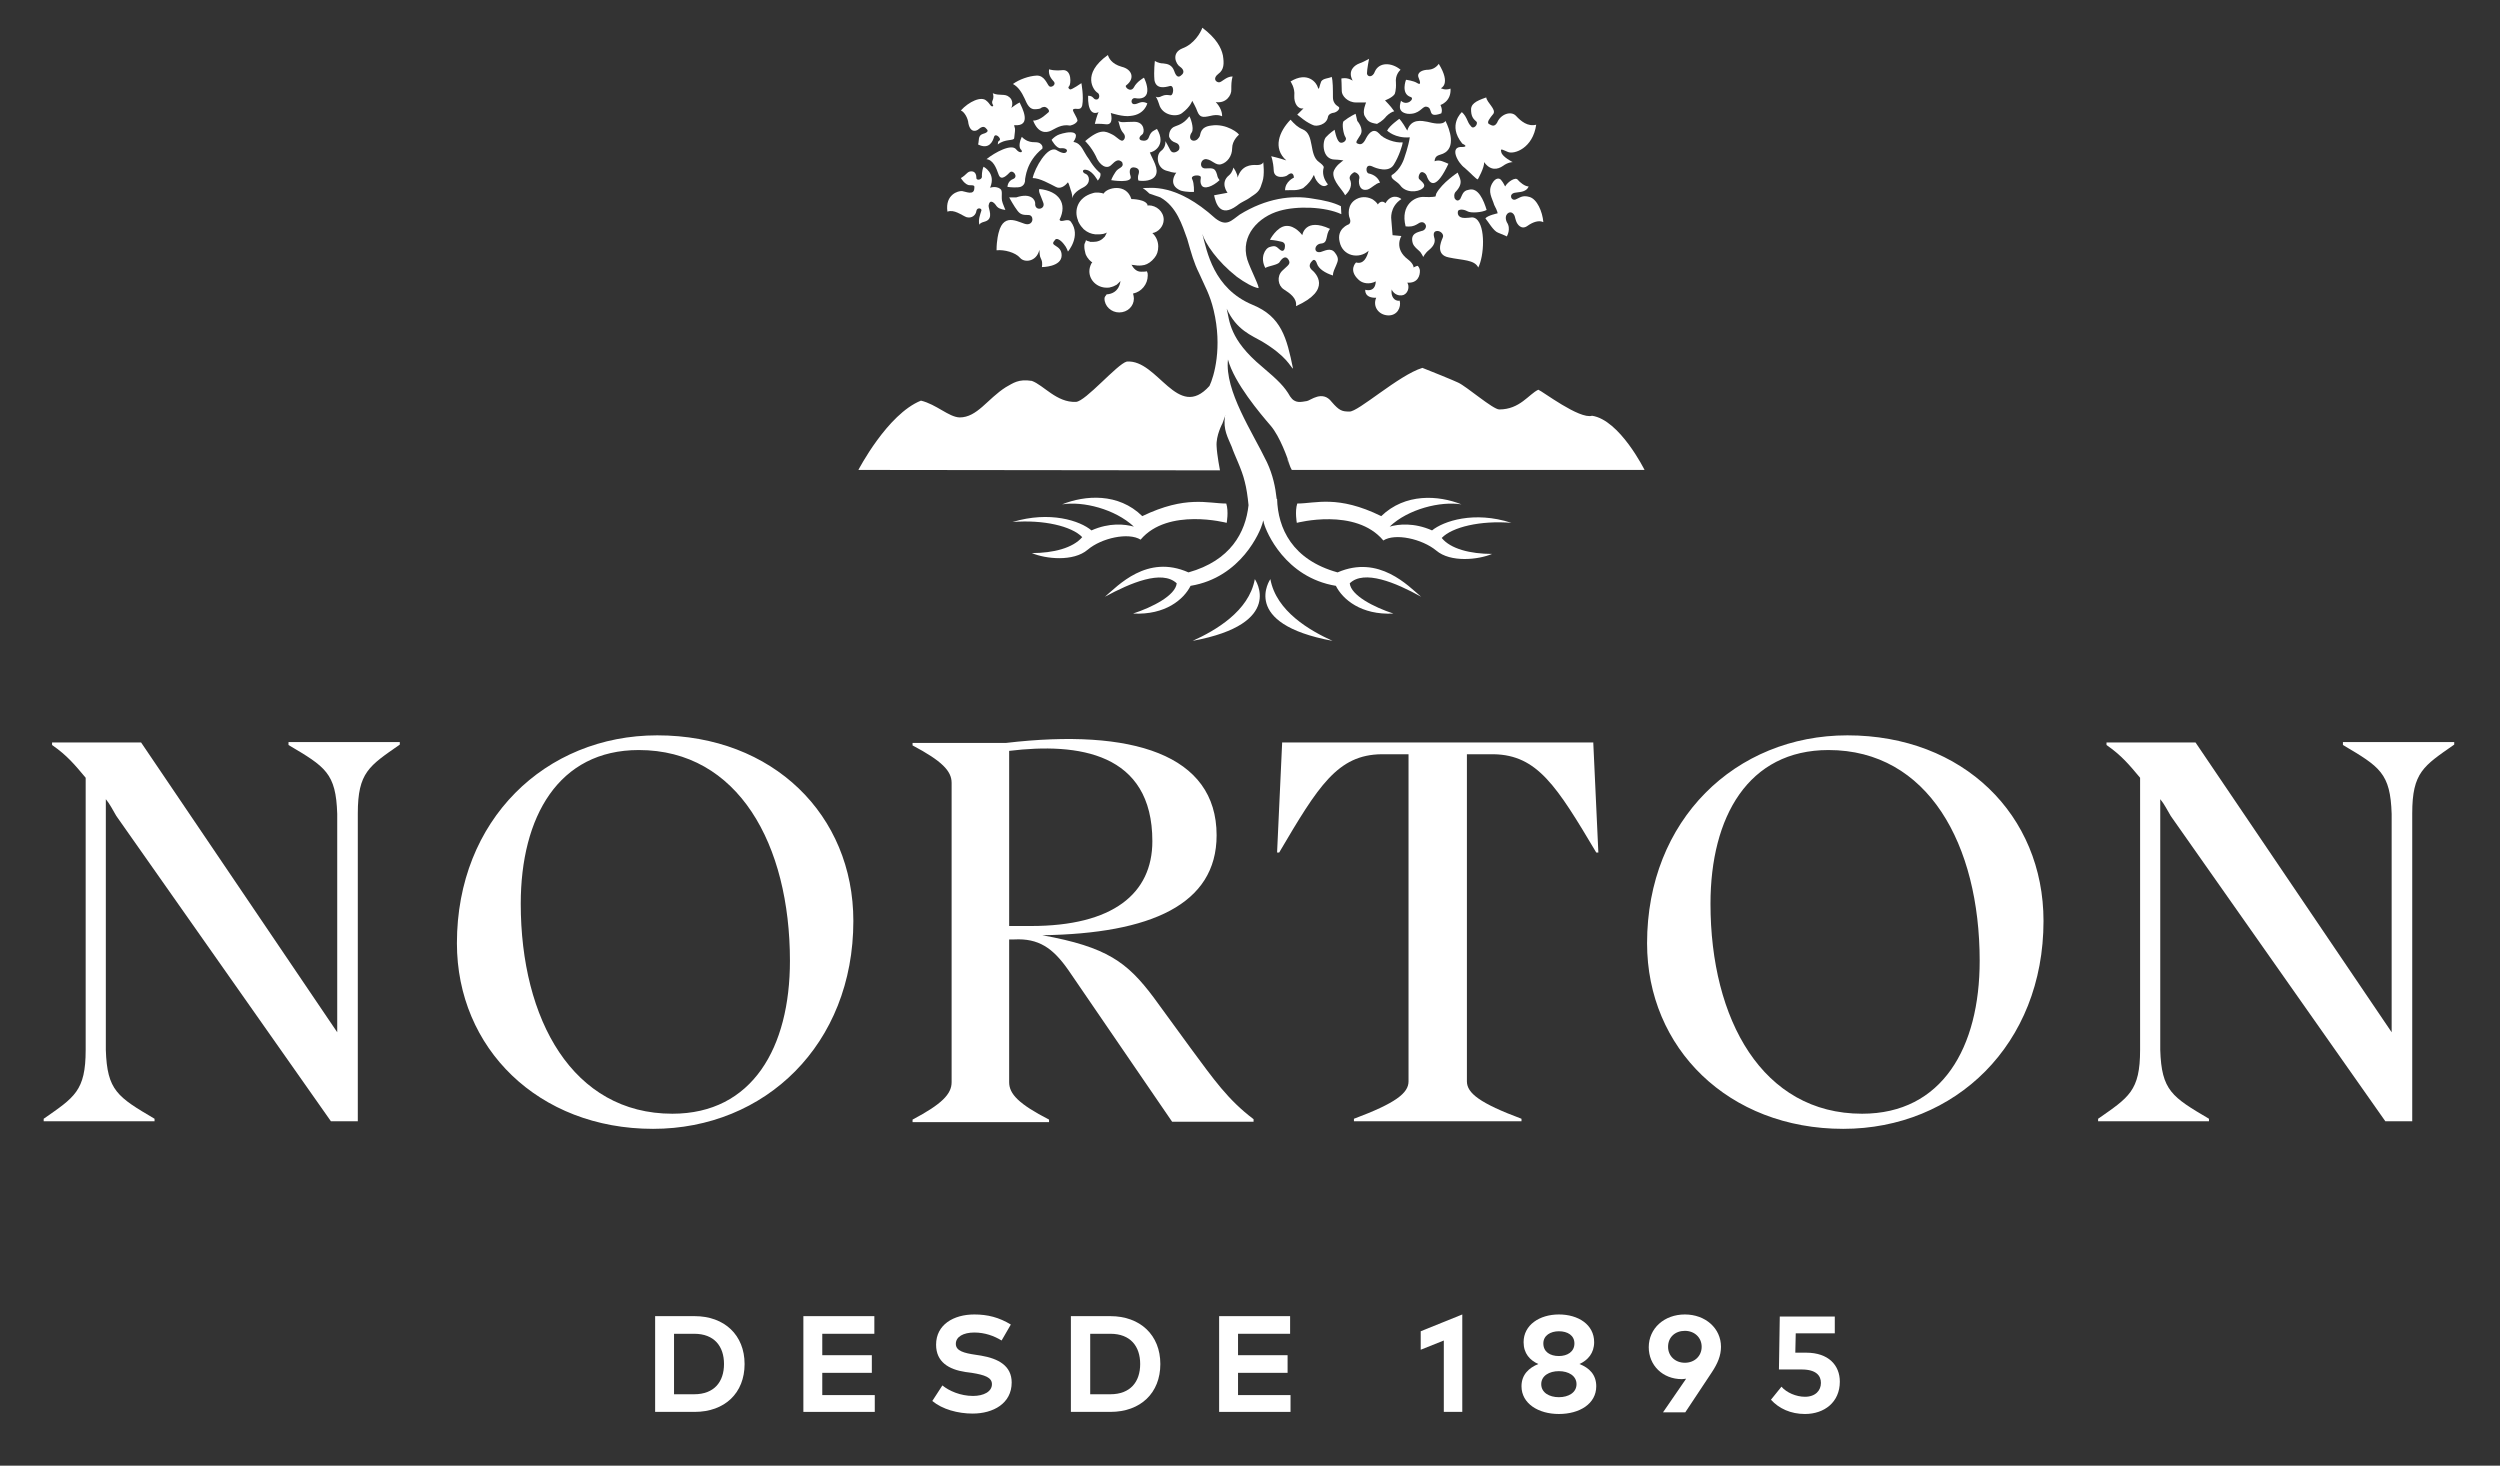 <?xml version="1.0" encoding="utf-8"?>
<!-- Generator: Adobe Illustrator 26.3.1, SVG Export Plug-In . SVG Version: 6.00 Build 0)  -->
<svg version="1.1" id="Capa_1" xmlns="http://www.w3.org/2000/svg" xmlns:xlink="http://www.w3.org/1999/xlink" x="0px" y="0px"
	 viewBox="0 0 595.3 349" style="enable-background:new 0 0 595.3 349;" xml:space="preserve">
<rect x="0" y="0" width="595.3" height="349" fill="#333333" stroke="none"/>
<style type="text/css">
	.st0{fill:#FFFFFF;}
</style>
<g>
	<path class="st0" d="M284,152.6c22.2-4.1,14.8-14.7,14.8-14.7C297.4,145.6,289.3,150.2,284,152.6"/>
	<path class="st0" d="M317.3,152.6c-22.2-4.1-14.8-14.7-14.8-14.7C303.9,145.6,312,150.2,317.3,152.6"/>
	<path class="st0" d="M253.3,58.1c0.7,0.8,1,1.8,1,1.8s3.2-3.7,0.7-7.1c-0.8-1-2.4,0.4-2.7-0.5c1.9-3.8-0.1-6.8-4.8-7.3
		c-0.3,0.6,0.3,1.5,0.9,3.2c0.7,1.7-2.1,2.2-1.9,0.2c0-0.7-0.9-2.6-4.5-1.4h-1.7c0,0,1.2,2.2,2,3.2c0.7,0.9,1.3,1,2.6,1
		c1.3,0,1.3,2.2-0.3,2.2c-1.5,0-5.5-3.3-6.8,2c0,0-0.5,1.7-0.5,4.2c1.8-0.2,4.5,0.5,5.6,1.8c1,1.2,3.9,1,4.6-1.9
		c0.1,1.9,0.2,1.6,0.5,2.4c0.3,0.7,0.1,1.7,0.1,1.7s4.7,0,4.7-2.8c0-2.6-3-2.1-1.7-3.5C251.5,56.4,252.6,57.2,253.3,58.1"/>
	<path class="st0" d="M241.3,42.6c-1.4,0.5-1.4,1.9-1.4,1.9s1.3,0.2,2.5,0.1c0.4,0,1.8-0.2,1.7-2c0.1-0.1,0.2-4.1,4.1-7.2
		c0,0,0.3-0.7-0.6-1.3c-1-0.6-2.3,0.4-4.3-1.5c-0.4,0.8-0.9,2.5-0.1,3.1c0.5,0.7-0.5,0.8-1.2-0.1c-1.1-1.5-5.1,0.7-7.1,2.3
		c1.6,0.2,2.3,2,2.9,3.7c0.6,1.6,2,0.1,2.7-0.6C241.3,40.4,242.5,42.1,241.3,42.6"/>
	<path class="st0" d="M230.6,29.4c0.5,2.4,2,1.8,2.5,1.3c1.2-1,1.6-0.2,1.9,0.1c0.4,0.4,0.1,0.8-1,1.1c-1.2,0.4-0.8,1.6-1.1,2.5
		c2.6,1.3,3.5-0.7,3.8-1.8c0.3-1,1.6,0.2,1.4,0.7c-0.2,0.4-0.5,0.1-0.5,1.1c1.7-1.4,3.8-0.8,3.9-1.5c0.4-3,0.1-2.1,0-3.1
		c4.4,0.4,1.8-4.3,1.3-5.4c0,0-0.7,0.3-2,1.3c0.3-0.5,0.5-1.9-0.5-2.6c-1-0.9-2.3-0.2-3.9-0.9c0.2,0.5,0.2,1.1,0,1.6
		c-0.5,0.9,0.4,1.3,0,1.5c-0.5,0.2-0.7-0.7-1.5-1.3c-1.2-1.2-4.2,0.2-6.1,2.3C229.6,26.6,230.5,28.1,230.6,29.4"/>
	<path class="st0" d="M258,44.6c1.9-1,1.4-2.9,0.5-3.2c-0.9-0.3-0.9-1.3,0.4-0.9c1.4,0.4,2.5,2.5,2.5,2.5s0.9-0.9,0.6-1.8
		c-0.1,0-1.5-1.2-2.7-3.3c-1.4-1.8-1.7-3.8-3.7-4.1c2.4-3.6-3.1-2-3.8-1.6c-0.8,0.4-1.4,1.1-1.4,1.1s1.1,2.1,2.2,2
		c1-0.1,1.7,0.3,1.4,0.8c-0.3,0.5-1,0.5-2.5-0.4c-2.1-1-5.1,4.3-5.6,6.7c1.7,0,4.1,1.4,5.5,2.1c1,0.6,2.2-0.2,2.8-1
		c0.2-0.3,0.4,0.7,0.6,1.2c0.1,0.6,0.6,1.3,0.5,2.5C255.5,46.5,256,45.6,258,44.6"/>
	<path class="st0" d="M264.6,39.3c1.1-1.1,1.7-1.5,2.6-0.7c0.6,1.4-0.9,1.2-1.6,2.4c-0.8,1.2-1,1.9-1,1.9s5.3,0.9,4.6-1
		c-0.4-1.2-0.2-2.3,1.1-2c1.3,0.3,0.9,1.3,0.7,2c-0.1,0.8,0.1,1.1,0.1,1.1s2.9,0.5,4-1.1c1-1.6-0.6-3.8-1.3-5.6
		c0.7,0,4.1-1.6,1.7-5.6c-0.7,0.4-1.4,0.5-1.9,1.9c-0.3,1-1.2,1-1.9,0.8c-0.7-0.3-0.3-1,0.3-1.4c0.6-0.4,0.6-3-1.9-3
		c-2.5,0-3,0.3-3.8-0.2c0.3,1,0.4,2,1.2,2.9c0.8,0.9,0.1,1.9-0.4,1.8c-0.9-0.3-1.2-1-2.5-1.6c-1.3-0.6-2.6-1.4-6.2,1.7
		c0,0,1.4,1.3,2.5,3.5C261.8,39.4,263.5,40.4,264.6,39.3"/>
	<path class="st0" d="M244,23.5c0.6,1.4,1.2,2.7,2.7,2.5c1.5-0.1,1-0.4,1.7-0.5c0.7-0.3,1.7,0.8,1.3,1.2c-0.2,0.1-2,2.1-3.7,2
		c1.2,3.1,3.1,3,4.3,2.4c0.9-0.4,2.4-1.6,4.5-1.2c0,0,1.2-0.2,1.7-1c0.4-0.4-1.2-2.4-1-2.8c0.6-0.6,1.8,0.5,2.2-1
		c0.4-2.1-0.2-5.3-0.2-5.3s-2.3,1.6-2.7,1.5c-0.3-0.2-0.6-0.4-0.2-0.8c0.4-0.4,0.7-4-1.6-3.8c-1.9,0.2-2.9-0.1-3.2-0.2
		c-0.2,1.5,0.6,2.3,1.2,3c0.5,0.7-0.7,1.5-1.2,1c-0.5-0.5-1.1-2.6-3-2.5c-1.8,0.1-4.1,0.9-5.6,2C242.5,20.7,243.3,22,244,23.5"/>
	<path class="st0" d="M261.6,26.7c-0.4,0.7-0.9,2.8-0.9,2.8s1-0.1,2.8,0.1c1.8,0.1,1-2.7,1-2.7s3,1,4.7,0.7c3.4-0.3,4-3,4-3
		c-1.6-0.8-2.2,0.3-3.2,0.2c-0.9-0.1-0.7-1.7,0.5-1.4c1.2,0.2,2.6-0.1,2.7-1.7c0.1-1.5-0.8-3.2-0.8-3.2s-1.7,0.9-2.4,2.3
		c-0.8,1.4-2.4-0.2-1.8-0.5c2.1-1.6,1.4-3.8-1.1-4.4c-2.5-0.7-3.1-2.2-3.3-2.8c-6.4,4.6-3.3,8.4-2.6,8.9c0.8,0.3,0.7,1.7-0.1,1.7
		c-0.9,0-0.6-0.9-2-0.9C259,26.3,260.1,27.4,261.6,26.7"/>
	<path class="st0" d="M278.5,20.5c1.2-0.4,1,2.3,0.2,2.2c-0.8-0.1-1.2-0.2-2.1,0.2c-0.9,0.5-1.4,0.1-1.4,0.1s0.4,0.5,0.8,1.8
		c0.7,2.7,4.2,3.2,5.5,2.1c2-1.5,2.4-2.9,2.4-2.9s1,1.8,1.2,2.5c0.6,1.5,1.3,1.5,3.1,1.1c1.9-0.5,2.8,0.1,2.8,0.1s0.2-1.6-1.5-3.4
		c2.4,0.4,3.8-1.6,3.7-3c0-1.2,0-1.9,0.3-3.1c-1.6,0-2.6,1.5-3.3,1.4c-0.8-0.1-1.4-1-0.1-2c1.4-1,1.4-2.5,1.1-4.4
		c-0.4-1.9-1.6-4.1-4.9-6.6c-0.4,1.2-2,3.9-4.7,4.9c-2.8,1.1-1.6,3.8-0.6,4.4c1,0.7,1,1.5,0.3,2c-0.6,0.6-1.2,0.5-1.7-1
		c-0.5-1.4-1.5-1.7-2.6-1.8c-1.2,0-2-0.6-2-0.6s-0.3,2.4-0.1,4.6C275.3,21.3,277.4,20.8,278.5,20.5"/>
	<path class="st0" d="M288.4,29.9c-2.6,0.3-2.5,2-2.7,2.5c-0.2,0.4-0.7,1.2-1.6,1.1c-0.9-0.2-0.9-1.2-0.3-2c0.6-1-0.4-3.7-0.6-3.8
		c-1.2,1.6-2.3,2-3.4,2.4c-1.2,0.4-1.5,1.7-1.4,2.5c0.3,0.7,0.7,1.1,1.6,1.4c0.9,0.3,1,1.2,0.7,1.7c-0.4,0.5-1.5,1-2,0.1
		c-0.5-1-1.2-2.2-1.2-2.2s0.2,1.5-1.1,2.4c-1.2,1-0.9,3.9,1.2,4.6c2.1,0.7,2.5,0.5,2.5,0.5s-2.3,2.9,1.1,4.3
		c1.5,0.4,3.1,0.3,3.1,0.3s0.1-2-0.4-3c-0.5-0.9,1.2-1.1,1.8-0.8c0.6,0.2-0.2,1.1,0.4,2.2c0.6,1.1,2.7,0.3,4.3-1.2
		c-0.7-0.9-0.4-1-0.8-1.9c-0.4-0.9-0.8-1-2.5-0.9c-1.7,0.1-1.3-2.4,0.2-2.2c1.4,0.2,2.2,1.6,3.5,1.2c1.4-0.4,2.6-1.9,2.6-3.8
		c0-1.9,1.6-3.2,1.6-3.2C295.2,31.9,292.1,29.3,288.4,29.9"/>
	<path class="st0" d="M293.7,39.9c0,0-0.2,1.1-1,1.8c-2.3,1.8-0.4,4.2-0.4,4.2s-2.2,0.4-3.2,0.6c0.4,1.9,1.4,5.4,5.4,2.5
		c1.5-1.2,1.9-1,3.5-2.2c1.7-1.1,2-1.5,2.6-3.5c0.6-1.7,0.2-4.7,0.2-4.7s-0.1,0.7-1.5,0.7c-1.5-0.1-3.7,0.1-4.6,3
		C294.7,41.3,293.7,39.9,293.7,39.9"/>
	<path class="st0" d="M303.3,40.6c0.1,2.2,3,1.5,3.3,1.1c1.5-1.2,1.5,0.6,1.5,0.6s-2.1,0.9-2.1,3c1.8-0.1,2.7,0.2,4.3-0.5
		c2.7-2.1,2.4-3.8,2.7-2.8c0.3,1.1,1.9,3.2,3.2,1.9c-1-1.2-1.4-2.7-1-4c0.1-0.4-0.7-1-1.1-1.3c-2.5-1.7-1-6.6-3.9-7.8
		c-1.2-0.5-1.9-1.2-2.9-2.3c-2.7,2.8-4.3,6.8-1,9.7c-1.8-0.6-3.6-1-3.6-1S303.2,38.4,303.3,40.6"/>
	<path class="st0" d="M310.4,25.8c-1.1,1.1-1.5,1.5-1.5,1.5s0.5,0.4,1.4,1.1c0.9,0.7,1.9,1.2,2.4,1.4c0.8,0.4,3.2-0.1,3.5-1.9
		c0.1-0.8,1.1-1,1.1-1c1.2-0.1,2-1.2,1.4-1.5c-0.7-0.4-1.3-1.1-1.3-2.2c0-1.9,0-4-0.3-4.9c-0.7,0.4-2,0.3-2.5,1.1
		c-0.4,0.9-0.5,2.4-0.8,1.4c-0.3-1.1-2.4-3.9-6.5-1.4c0,0,1.1,1.5,0.9,3.4C308.1,24.5,309,26.1,310.4,25.8"/>
	<path class="st0" d="M322.9,24.4c0.8,0,2.4,0,2.4,0s-1,2.2-0.3,3.3c0.6,1,0.9,1.5,2.9,1.8c1.3-0.7,1.9-1.4,2.2-1.8
		c0.7-0.7,1.4-1.1,1.9-1.2c-0.8-1.2-2.2-2.6-2.2-2.6s1.7-0.6,2.3-1.5c0,0,0.4-0.9,0.3-2.7c-0.2-1.8,0.8-2.8,1.1-3.1
		c-2.2-1.8-5.1-1.8-6.1,0.4c-0.5,1.5-1.8,1.4-1.9,0.5c0-1,0.5-3.5,0.5-3.5s-1.2,0.7-2.3,1.1c-1.1,0.4-2.9,1.7-1.6,4.1
		c-1.4-0.9-2.7-0.5-2.7-0.5s0.1,1.8,0.1,3C319.5,22.8,320.9,24.4,322.9,24.4"/>
	<path class="st0" d="M317.8,30.9c0,0-1.2,0.8-2.1,1.8c-0.9,1.1-0.9,5.3,2.2,5.3c0.7,0,2,0.2,2,0.2s-2.1,1.3-2.4,2.9
		c-0.2,2.1,2.3,4.2,2.8,5.4c1.2-1.1,1.8-2.5,1.1-3.9c-0.2-0.8,0.8-1.5,1.1-1.6c0.3,0,1.3,0.5,1.2,1.4c-0.3,0.9-0.1,3,1.6,2.8
		c1,0,2.2-1.6,3.3-1.7c-0.4-1.1-1.3-1.9-2.7-2.2c-0.7-0.1-0.9-2.4,0.8-1.7c1,0.5,4,1.6,5.2-0.4c1.2-1.9,2.1-4.7,2.1-5.3
		c-1.7,0.2-4.6-0.8-5.6-2.1c-1.2-1.3-2.3-0.4-3.1,1.1c-0.7,1.5-1.3,1.6-2,1.3c-0.8-0.2,0.1-1.1,0.6-2c1-1.5-0.7-3.4-0.7-3.4
		l-0.4-1.7c0,0-1.4,0.6-2.9,1.8c-0.4,0.7,0,3.1,0.5,3.8c0.5,0.8-0.9,1.7-1.5,1.1C318.2,33.2,317.8,30.9,317.8,30.9"/>
	<path class="st0" d="M333.6,24c-0.1,0.6-1.1,2.7,1.6,3.1c2.9,0.2,3.4-1.8,4.4-1.7c1.9,0.2,0,2.9,3.6,1.6c0.4-0.9-0.2-2-0.2-2
		s2.6-0.8,2.4-3.9c-1.3,0.5-2.3-0.1-2.3-0.1s2.5-0.9-0.5-5.8c0,0-0.8,1.3-2.4,1.4c-1.6,0-2.9,0.7-2.4,1.9c0.5,1.2,0.5,1.8-0.3,1.3
		c-0.9-0.6-2.7-0.8-2.7-0.8s-1.3,3.3,1.1,4.1C337,23.4,335.1,25.4,333.6,24"/>
	<path class="st0" d="M343.6,36.6c3.2-1.4,1.6-5.8,0.6-7.8c-0.7,1.1-3.1,0.5-4.3,0.2c-1.2-0.2-3.9-0.9-4.8,2.1
		c-1.3-2.3-1.9-2.8-1.9-2.8s-2.3,1.6-2.9,2.8c0,0,1.9,1.9,5.4,1.6c-0.3,2.1-1.3,4.9-1.3,4.9s-0.8,2.8-3,4.1c-0.4,0.9,1.2,1.4,2,2.4
		c1.3,1.9,4.2,1.7,5.3,0.8c1.2-0.9-0.4-1.8-0.8-2.3c-0.3-0.5,0.2-1.6,0.6-1.6c0.4-0.1,1,0.3,1.2,0.8c0.8,2.4,2.4,3.2,5.2-2.8
		c-1-0.4-2.1-1.1-3.3-0.6C341.7,36.9,342.7,37,343.6,36.6"/>
	<path class="st0" d="M349.4,50.3c0.8,0.5,3.5,0.3,4.6-0.3c-0.7-2.3-2-5.5-4.3-4.8c-1.4,0.2-1.5,1.3-2,2.2c-0.3,0.3-0.7,0.6-1.2,0
		c-0.3-0.3-0.3-1.3,0.1-1.7c2.1-2.2,0.9-3.4,0.5-4.6c0,0-3.7,2.4-5.1,5c-0.1,0.5-0.2,0.7-0.2,0.7s-0.9,0.2-2.6,0.1
		c-2.2-0.2-5.8,1.8-4.5,7c0.9,0.1,1.8,0.1,2.9-0.6c1.1-0.8,1.7-0.2,1.9,0.3c0.2,0.5-0.2,1.3-1,1.4c-0.8,0.3-2.8,0.5-2.1,2.9
		c0.3,0.9,1.1,1.4,1.8,2.1c0.5,0.7,0.7,1.2,0.7,1.2s0.4-0.9,1.4-1.7c1.1-0.9,1.6-1.9,1.2-3c-0.3-1.1,0.1-1.5,0.8-1.5
		c0.7,0,1.7,0.8,1.2,1.7c-0.4,0.9-1.7,4,1.5,4.6c3.2,0.7,6.1,0.5,7,2.4c1.4-2.7,1.8-9.8-0.5-11.6c-0.9-0.6-1.2-0.2-2.7-0.2
		c-1.7,0-1.8-1.1-1.6-1.7C347.5,49.8,348.5,49.8,349.4,50.3"/>
	<path class="st0" d="M360.1,50.7c0.7,0.5,0.6,1.1,0.9,1.9c0.3,0.9,1.3,2.2,2.7,1.2c1.4-1,2.8-1.4,3.8-0.9c-0.2-2.5-1.5-5.5-3.3-6
		c-1.7-0.5-2.3,0.2-3.3,0.6c-1.1,0.4-1.7-1.3-0.2-1.6c0.8-0.2,2.7,0,3.3-1.5c-0.9,0-2.1-1-2.6-1.6c-0.5-0.7-2.3,0.4-3,1.6
		c-0.9-1.8-1.3-1.8-1.3-1.8s-0.9-0.5-1.8,1.1c-1.1,2,0,3.4,0.5,5.1c0.9,1.7,0.8,2,0.8,2s-2.4,0.5-2.9,1.2c0.7,0.8,1.9,3,3,3.4
		c1.8,0.7,2.1,0.9,2.1,0.9s1.1-1.8,0-3.4C358,51.1,359.4,50.2,360.1,50.7"/>
	<path class="st0" d="M348.2,35c-3.2-0.2-1.1,3.8,0.6,5c1.5,1.3,2.8,2.8,3.1,2.7c0,0,1.6-2.8,1.5-4.1c1.5,2.1,3.2,1.8,4.5,0.9
		c1.2-0.9,2.3-0.9,2.3-0.9s-2.4-1.2-2.7-2.3c-0.3-1.1,0.1-0.7,1.6-0.1c1.5,0.6,5.9-0.9,6.7-6.5c-2,0.5-3.6-0.8-4.8-2.1
		c-1.2-1.3-3.7-0.4-4.5,1.6c-0.7,1.2-1.4,0.6-2,0.3c-0.5-0.4,0.2-1.3,1.1-2.4c0.7-1.1-1.5-2.6-1.7-3.9c-2.6,0.9-3.8,1.6-3.6,3.3
		c0.1,1.6,0.8,2,1.3,2.5c0.4,0.6-0.7,1.9-1.3,1.1c-0.7-0.8-0.6-0.9-1.1-1.9c-0.4-0.9-1.1-1.5-1.1-1.5s-3.5,3.1,0.1,7.5
		C349.9,35,348.2,35,348.2,35"/>
	<path class="st0" d="M312.5,62.1c0.1-0.2,0.7-0.6,1.1,0.7c0.4,1.2,1.9,2.2,3.8,2.8c0-0.9,0.4-1.5,0.8-2.5c0.4-1,0.7-1.6-0.3-2.9
		c-1-1.4-2.6-0.4-3.4-0.2c-1.8,0.4-1.6-1.8,0-2c1.9-0.1,1-2,2.2-3.5c-6-2.8-6.6,1.5-6.6,1.5s-1.7-2.4-3.9-2.2
		c-2.2,0.2-3.8,3.3-3.8,3.3s1.3,0.1,2.5,0.4c1.5,0.2,1,1.4,1,1.7c-0.1,0.3-0.4,0.9-1.2,0.2c-0.8-0.7-1-1-2.3-0.6
		c-1.2,0.3-2.4,2.6-1.1,5c0.8-0.5,3-0.7,3.4-1.4c0.5-0.8,1.4-1.7,2.1-0.6c0.7,1.1-0.2,1.4-1.5,2.7c-1.3,1.3-1,3.5,0.4,4.4
		c1.4,0.9,3.2,2.1,2.9,4c8.7-3.9,4.7-7.9,3.7-8.7C311.3,63.2,312.3,62.3,312.5,62.1"/>
	<path class="st0" d="M230.1,51.7c1.3,0.4,2.3-0.5,2.4-1.5c0.2-0.9,1.3-0.6,1.2-0.1c-0.3,1-0.8,2.2-0.5,3.4c0.3-0.3,0.1-0.4,1.5-0.8
		c1.9-0.7,0.7-2.9,0.7-3.7c0.2-1.6,1.2-0.9,1.7-0.2c0.5,0.8,1.1,1,2.3,1.2c0-0.1-0.7-1.6-0.8-2.2c-0.2-1.2,0.2-2.4-0.4-2.8
		c-1.3-1-2.9,0-2.4-0.4c1.4-3.4-1.6-4.9-1.6-4.9c-0.2,0.4-0.4,1.3-0.4,2.2c0.2,0.9-1.3,1.2-1.3,0.5c0-0.7-0.2-1.6-1.2-1.6
		c-1,0-1.1,0.8-2.5,1.6c0,0,1,1.7,2.1,1.7c1.1,0,1.2,0.1,1.1,0.8c-0.1,1.7-2.1,0.7-2.9,0.6c-0.9-0.1-4.1,0.8-3.5,4.9
		C227.2,49.8,228.9,51.2,230.1,51.7"/>
	<path class="st0" d="M277.1,52.3c0-1.9-1.7-3.4-3.6-3.4c-0.1,0-0.1,0.1-0.2,0.1c-0.2-1.6-3.9-1.6-3.9-1.6c-1.2-3.9-5.9-2.7-6.6-1.3
		c-0.5-0.2-1.8-0.4-2.6-0.1c-3.6,1-4.5,4.1-3.5,6.5v0.1c0.3,0.7,0.7,1.3,1.2,1.8c0.1,0.1,0.1,0.2,0.2,0.2c0.1,0.1,0.1,0.1,0.1,0.1
		c0.7,0.6,1.6,1,2.6,1.1c0.1,0,0.1,0,0.2,0c0.1,0,0.2,0,0.3,0c0,0,0.1,0,0.1,0h0c0.4,0,0.9,0,1.3-0.1c0.2-0.1,0.5-0.1,0.8-0.3
		c0,0,0.1,0,0.1-0.1c-0.1,0.1-0.5,1.2-0.7,1.2c-0.7,0.8-1.6,1.1-2.6,1.1h-0.1c-0.2,0-0.4,0-0.6,0c0,0-0.1,0-0.2-0.1h0.1
		c-0.2,0-0.6-0.1-0.9-0.3c0,0-0.1,0.1-0.1,0.3c-0.3,0.7-0.3,0.5-0.3,1.3c0,0.6,0.2,1.2,0.3,1.7c0.5,1.2,1.2,1.7,1.6,2h0c0,0,0,0,0,0
		c-0.1,0.1-0.1,0.1-0.2,0.2c-0.3,0.6-0.5,1.2-0.5,1.9c0,2.2,1.9,3.9,4.1,3.9c0.4,0,0.7,0,0.9-0.1c0.5-0.1,1-0.3,1.5-0.6
		c0.3-0.3,0.6-0.5,0.9-0.9c0,0.1-0.2,3-3.3,3.2c-0.2,0.4-0.5,0.5-0.5,1c0,1.8,1.6,3.3,3.5,3.3c2,0,3.5-1.5,3.5-3.3
		c0-0.4-0.1-0.8-0.2-1.2c2-0.4,3.5-2.2,3.5-4.3c0-0.5,0-0.5-0.2-1c-0.4,0.1-1,0.1-1.4,0.1c-1.1,0-1.8-0.8-2.3-1.7
		c0.1,0.1,0.4,0.1,0.5,0.1c0.5,0.1,1.2,0.2,2,0.1c0.1,0,0.4-0.1,0.6-0.1c0.8-0.2,1.7-0.8,2.4-1.7c0.6-0.7,0.9-1.6,0.9-2.7
		c0-1.2-0.5-2.4-1.4-3.2C275.8,55.3,277.1,53.9,277.1,52.3"/>
	<path class="st0" d="M338.1,64.3c-0.1-0.6-0.5-1-0.5-1s-0.1,0-0.4,0.1c-0.3,0.1-0.6,0.3-0.6,0.3s0.1-0.8-1.3-1.9
		c-3.5-2.6-1.6-5.6-1.6-5.6l-2.1-0.2l-0.3-3.7c0,0-0.5-3,2.4-4.9c-0.7-0.6-2.5-1.2-3.8,1c-0.6-0.7-1.5-0.3-1.8,0.3
		c0,0-0.3-0.6-1.2-1.2c-0.9-0.5-2.4-0.9-3.9-0.1c-2.4,1.3-1.8,4-1.7,4.3c0,0,0.6,1.2-0.1,1.7c0,0-3,1-2.2,4.2
		c0.7,3.4,4.6,4.2,6.9,2.1c-0.4,1.6-1.2,3.3-3,2.8c0,0-1.9,1.8,0.6,4.1c0.9,0.9,2.6,1.2,4.1,0.4c-0.1,2.8-2.5,2-2.5,2
		s-0.3,2,2.6,1.9c-0.9,2.1,0.6,4.1,2.8,4.2c2.2,0.1,3.2-1.9,2.8-3.5c-1.3,0.2-2.2-1.1-1.9-2.7c0.1,0.5,1.2,1.9,2.9,1.3
		c1.2-0.6,1.3-2.2,0.8-2.9C337.6,67.5,338.2,65.6,338.1,64.3"/>
	<path class="st0" d="M307.2,111.4l-0.2-0.4C307.1,111.2,307.2,111.4,307.2,111.4L307.2,111.4z"/>
	<path class="st0" d="M338.4,142.1c-3-2.5-10-10.1-19.9-5.8c-10.8-3-14.2-10.5-14.4-17.5l-0.1,0c-0.3-2.8-0.9-5.7-2.3-8.7
		c-3.5-7.3-10.1-17-9.3-24.5c1.5,5.6,7.7,12.9,10.2,15.8c2.2,2.6,4,7.7,4.5,9.3l-0.6-1.4l0,0.1l0.7,1.6c0,0,0-0.1-0.1-0.2l0.2,0.5
		l0.3,0.6h84c0,0-5.9-11.9-12.5-12.9c-3,0.9-11.9-5.9-12.8-6.2c-2.3,1.1-4.4,4.7-9.3,4.7c-1.5,0-7.8-5.5-9.8-6.4
		c-0.8-0.4-6.9-2.9-8.5-3.5c-5.6,1.7-15.4,10.6-17.4,10.4c-1.7,0-2.4-0.2-4.2-2.3c-2.2-2.9-5.1-0.3-5.9-0.2c-1.4,0.2-2.8,0.7-4-1.1
		c-1.3-2.3-2.8-3.8-6.7-7.1c-7.8-6.5-7.7-10.9-8.4-13.8c2.3,5.1,6,6.4,8.4,7.8c6,3.6,6.7,6,7.4,6.5c-1.5-7.4-2.8-12.4-9.6-15.2
		c-9.4-3.9-10.9-12.8-12-16.9c0.7,2.3,3.5,6.5,8.2,10.2c1.9,1.4,3.9,2.5,5.1,2.7c0.6,0.2-1.9-4.6-2.6-6.8
		c-1.7-5.7,2.7-10.2,7.7-11.6c4.1-1.2,10.8-1,14.7,0.8l-0.1-1.9c-1.8-0.9-4-1.4-6.7-1.8c-5-0.9-11.1-0.1-17.4,3.8
		c-2,1.4-3.1,3-5.8,0.9c-9.4-8.5-15.5-7.2-17.3-7.2c0.7,0.4,1.6,1.3,1.6,1.3l2.6,0.9c3.9,2.2,5.2,6.6,6.4,9.9c1,3.5,1.6,5.7,2.8,8.1
		c1.4,3.2,2.6,5.1,3.5,8.9c2.1,8.8,0.1,15.7-1,18c-7.6,8.5-12.3-6.4-19.7-5.8c-2.3,0.6-9.8,9.5-12.1,9.6c-4.6,0.2-7.7-4-10.5-5
		c-3.2-0.5-4.4,0.5-6.2,1.5c-4.4,2.8-6.8,7.2-11,7.2c-2.6-0.1-5.5-3.1-9.2-4c-8,3.2-14.9,16.5-14.9,16.5l86.1,0.1
		c0,0-0.7-3.6-0.8-5.7c-0.2-2.6,1.4-5.5,1.4-5.5l0.6-1.7V99c0,0,0,0,0.1-0.1l-0.1,0.2c-0.5,3.2,0.7,5.1,1.6,7.3
		c0.7,2.1,2.4,5.3,3.1,8.3c0.4,1.5,0.7,3.5,0.9,5.6c-0.7,6.5-4.3,13.2-14.3,16c-9.9-4.4-16.8,3.2-19.9,5.8
		c6.1-3.3,13.6-6.5,17.1-3.2c-0.3,2.9-5.8,5.7-10.4,7.2c7.7,0.4,12.1-3.4,13.7-6.6c12.1-2,16.6-13,17.1-14.8l0.2-0.8l0.2,0.8
		c0.5,1.9,5,12.8,17.1,14.8c1.6,3.2,6,7,13.7,6.6c-4.6-1.5-10.1-4.3-10.4-7.2C324.8,135.6,332.3,138.7,338.4,142.1"/>
	<path class="st0" d="M292.1,124.5c0,0,0.5-2.7-0.1-4.6c-4.4,0-9.6-2-20,3c-5.7-5.6-13.6-5-19.1-2.8c5-0.8,12.6,1.1,17.1,5.3
		c-2.2-0.6-5.8-1-10.1,0.9c-2.7-2.3-9.9-4.7-18.8-2c7.4-0.6,14.1,1,16.6,3.6c-2.2,2.6-6.9,3.8-12,3.8c3.3,1.4,9.9,2.1,13.3-0.8
		c3.3-2.8,9.7-4.2,12.6-2.4C278.1,120.8,292.1,124.5,292.1,124.5"/>
	<path class="st0" d="M341,126.3c-4.3-1.9-8-1.5-10.1-0.9c4.4-4.2,12.1-6.1,17.1-5.3c-5.5-2.2-13.4-2.7-19.1,2.8
		c-10.4-5.1-15.6-3-20-3c-0.6,1.9-0.1,4.6-0.1,4.6s14-3.7,20.6,4.2c2.8-1.8,9.2-0.4,12.6,2.4c3.4,2.9,10,2.2,13.3,0.8
		c-5.2,0-9.9-1.2-12-3.8c2.5-2.6,9.2-4.2,16.6-3.6C351,121.6,343.7,124.1,341,126.3"/>
	<g>
		<path class="st0" d="M165.4,313.4c7.1,0,11.9,4.5,11.9,11.4s-4.7,11.4-11.9,11.4H156v-22.8H165.4z M160.5,317.7V332h4.8
			c4.8,0,7.1-3,7.1-7.2c0-4.2-2.3-7.2-7.1-7.2H160.5z"/>
		<path class="st0" d="M208.4,336.2h-17.1v-22.8h16.9v4.2h-12.4v5.1h11.8v4.2h-11.8v5.3h12.5V336.2z"/>
		<path class="st0" d="M238.5,319.2c-1.8-1.1-4-1.9-6.5-1.9c-2.6,0-4.4,1-4.4,2.7c0,1.7,2,2.2,4.7,2.6l1.3,0.2
			c4.1,0.7,7.3,2.4,7.3,6.4c0,5-4.4,7.4-9.3,7.4c-3.5,0-7.2-1-9.6-3l2.4-3.7c1.6,1.3,4.3,2.5,7.3,2.5c2.5,0,4.5-1,4.5-2.8
			c0-1.6-1.7-2.2-4.8-2.7l-1.5-0.2c-4-0.6-7-2.4-7-6.5c0-4.8,4.2-7.2,9.1-7.2c3.2,0,5.9,0.7,8.7,2.4L238.5,319.2z"/>
		<path class="st0" d="M264.4,313.4c7.1,0,11.9,4.5,11.9,11.4s-4.7,11.4-11.9,11.4H255v-22.8H264.4z M259.6,317.7V332h4.8
			c4.8,0,7.1-3,7.1-7.2c0-4.2-2.3-7.2-7.1-7.2H259.6z"/>
		<path class="st0" d="M307.4,336.2h-17.1v-22.8h16.9v4.2h-12.4v5.1h11.8v4.2h-11.8v5.3h12.5V336.2z"/>
		<path class="st0" d="M348.2,336.2h-4.4v-17l-5.5,2.2V317l9.9-4V336.2z"/>
		<path class="st0" d="M379.6,319.6c0,2.6-1.5,4.3-3.5,5.2c2.3,0.9,4,2.5,4,5.3c0,4.2-4,6.6-8.9,6.6c-4.9,0-8.9-2.5-8.9-6.6
			c0-2.8,1.8-4.4,4-5.3c-2-0.9-3.5-2.5-3.5-5.2c0-4.1,3.8-6.6,8.4-6.6C375.8,313,379.6,315.4,379.6,319.6z M367,329.6
			c0,2,1.9,3.1,4.2,3.1c2.3,0,4.2-1.1,4.2-3.1c0-2-1.9-3.1-4.2-3.1C368.9,326.5,367,327.6,367,329.6z M367.5,319.9c0,2,1.6,3,3.7,3
			c2,0,3.7-1,3.7-3c0-1.9-1.6-2.9-3.7-2.9C369.2,317,367.5,318,367.5,319.9z"/>
		<path class="st0" d="M401.5,328.3c-0.3,0-0.6,0.1-1,0.1c-4.6,0-7.9-3.3-7.9-7.6c0-4.5,3.7-7.8,8.6-7.8c4.9,0,8.6,3.3,8.6,7.7
			c0,2.1-0.8,4-2.2,6.1l-6.3,9.5h-5.3L401.5,328.3z M405.2,320.7c0-2.2-1.7-3.8-4-3.8c-2.3,0-4,1.5-4,3.8c0,2.2,1.7,3.8,4,3.8
			C403.5,324.5,405.2,322.9,405.2,320.7z"/>
		<path class="st0" d="M436.8,317.5h-9.2l-0.1,4.6h2.6c5.3,0,8,3,8,6.9c0,4.9-3.7,7.7-8.3,7.7c-3.4,0-6.2-1.3-8.1-3.4l2.5-3.1
			c1.2,1.4,3.5,2.4,5.6,2.4c2.5,0,3.8-1.5,3.8-3.3c0-1.7-1.1-3.2-4.6-3.2h-5.4l0.2-12.6h13.1V317.5z"/>
	</g>
	<path class="st0" d="M108.8,224.6c0-29.4,21.1-49.5,47.7-49.5c27.6,0,46.7,19,46.7,44.2c0,29.4-21,49.5-47.7,49.5
		C128.2,268.8,108.8,249.6,108.8,224.6 M188.1,228.8c0-27.7-12.3-50.2-36-50.2c-19.1,0-28.1,15.9-28.1,36.6c0,27.6,12.4,50,36.1,50
		C179.2,265.2,188.1,249.4,188.1,228.8"/>
	<path class="st0" d="M298.5,266.5v0.6h-19.4L254.4,231c-3.7-5.3-7.1-7.6-12.9-7.3h-1.2v34c0,2.8,2.3,5.2,9.5,8.9v0.6h-32.5v-0.6
		c7-3.7,9.3-6.1,9.3-8.9v-71.3c0-2.8-2.3-5.2-9.3-8.9v-0.6h22.3c29.9-3.5,50.1,2.7,50.1,22c0,16.5-15.7,23.4-41.5,23.8
		c15.4,2.8,20.2,6.4,26.5,14.8l8.9,12.2C289,257,292.4,261.9,298.5,266.5 M240.3,178.8v41.7h5.2c19.5,0,28.9-7.7,28.9-20.2
		C274.4,179.2,256.7,176.8,240.3,178.8"/>
	<path class="st0" d="M380.6,203h-0.5c-9.4-15.8-14-23.2-24.4-23.4h-6.4v77.9c0,2.8,3.1,5.2,13,8.9v0.6h-39.9v-0.6
		c9.9-3.7,13-6.1,13-8.9v-77.9h-6.4c-10.5,0.1-15.1,7.6-24.4,23.4h-0.5l1.2-26v-0.2h74.1v0.2L380.6,203z"/>
	<path class="st0" d="M392.2,224.6c0-29.4,21.1-49.5,47.7-49.5c27.6,0,46.7,19,46.7,44.2c0,29.4-21,49.5-47.7,49.5
		C411.6,268.8,392.2,249.6,392.2,224.6 M471.4,228.8c0-27.7-12.3-50.2-36-50.2c-19.1,0-28.1,15.9-28.1,36.6c0,27.6,12.4,50,36.1,50
		C462.5,265.2,471.4,249.4,471.4,228.8"/>
	<path class="st0" d="M68.7,176.8v0.6c8.8,5.2,11.3,6.7,11.6,16.4v52l-46.7-69H12.4v0.6c3.6,2.5,5.4,4.7,8,7.8v64.8
		c0,9.8-2.7,11.3-10,16.4v0.6h26.4v-0.6c-8.8-5.2-11.3-6.7-11.6-16.4v-59.7c1,1.2,1.6,2.5,2.5,4l51.1,72.7h6.4v-73.3
		c0-9.8,2.7-11.3,10-16.4v-0.6H68.7z"/>
	<path class="st0" d="M557.9,176.8v0.6c8.8,5.2,11.3,6.7,11.6,16.4v52l-46.7-69h-21.2v0.6c3.6,2.5,5.4,4.7,8,7.8v64.8
		c0,9.8-2.7,11.3-10,16.4v0.6h26.4v-0.6c-8.8-5.2-11.3-6.7-11.6-16.4v-59.7c1,1.2,1.6,2.5,2.5,4l51.1,72.7h6.4v-73.3
		c0-9.8,2.7-11.3,10-16.4v-0.6H557.9z"/>
</g>
</svg>

